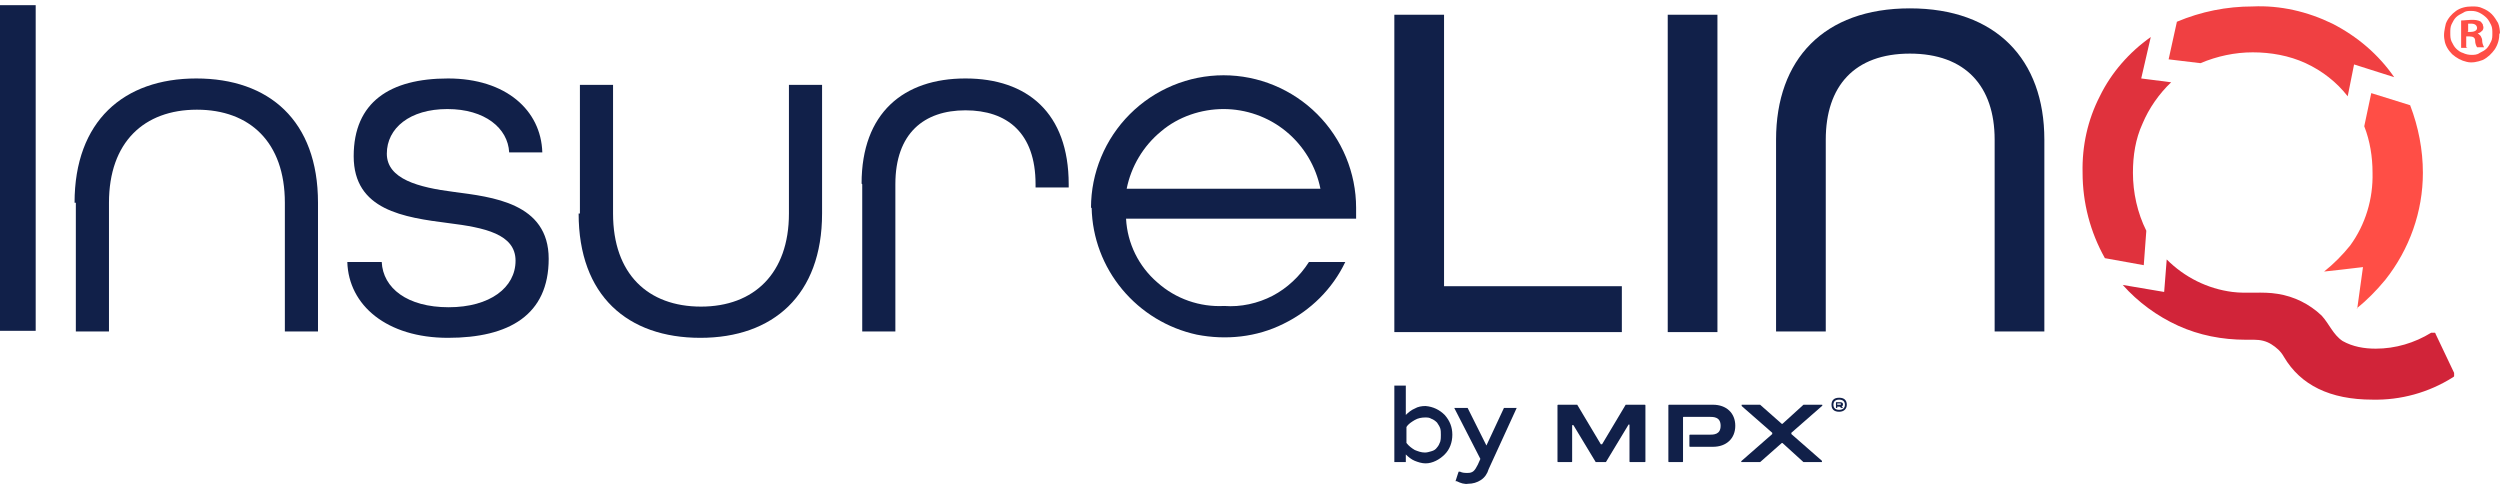 <svg xmlns="http://www.w3.org/2000/svg" width="322" height="63" id="Capa_1" version="1.1" viewBox="103.9 32.5 392.3 75.13">
  <!-- Generator: Adobe Illustrator 29.4.0, SVG Export Plug-In . SVG Version: 2.1.0 Build 152)  -->
  <defs>
    <style>
      .st0 {
        fill: #d12439;
      }

      .st1 {
        fill: #e0323d;
      }

      .st2 {
        fill: #112049;
      }

      .st3 {
        fill: #ff4e46;
      }

      .st4 {
        fill: #f04042;
      }
    </style>
  </defs>
  <g>
    <path class="st2" d="M322.7,34h7.8v42.6h27.9v7.2h-35.7v-49.8Z"/>
    <path class="st2" d="M373.4,34h-7.8v49.8h7.8v-49.8Z"/>
    <path class="st2" d="M382.6,53.6c0-12.6,7.5-20.6,21-20.6s21.1,8,21.1,20.6v30.1h-7.8v-30.1c0-8.4-4.6-13.5-13.3-13.5s-13.2,5.1-13.2,13.5v30.1h-7.8v-30.1Z"/>
    <path class="st4" d="M444.2,41l5,.6c2.6-1.1,5.4-1.7,8.2-1.7,2.8,0,5.7.5,8.3,1.7,2.6,1.2,4.9,3,6.6,5.2l1-5,6.3,2c-2.5-3.6-5.8-6.4-9.7-8.4-3.9-1.9-8.2-2.9-12.5-2.7-4.1,0-8.1.8-11.9,2.4l-1.3,5.9Z"/>
    <path class="st3" d="M473.7,80.1c1.6-1.3,3.1-2.8,4.5-4.5,3.8-4.8,5.9-10.7,5.9-16.8,0-3.6-.7-7.2-2-10.6l-6.1-1.9-1.1,5.2c.9,2.3,1.3,4.8,1.3,7.3.1,4.1-1.1,8.1-3.5,11.4-1.2,1.5-2.6,2.9-4.1,4.1,0,0,5.5-.6,6.1-.7l-.9,6.5Z"/>
    <path class="st1" d="M440.3,73.3l.4-5.4c-1.4-2.8-2.1-6-2.1-9.1,0-2.7.4-5.3,1.5-7.7,1-2.4,2.6-4.7,4.5-6.5l-4.7-.6,1.5-6.5c-3.4,2.4-6.2,5.6-8,9.3-1.9,3.7-2.8,7.8-2.7,12,0,4.7,1.2,9.3,3.5,13.4l6.1,1.1Z"/>
    <path class="st0" d="M489,90.2l-2.9-6.1c0,0,0-.1-.1-.2,0,0-.1,0-.2,0,0,0-.1,0-.2,0s-.1,0-.2,0c-2.6,1.6-5.6,2.5-8.7,2.5-1.8,0-3.6-.3-5.2-1.2-1.5-1-2.1-2.7-3.3-4-1.9-1.8-4.3-3-6.9-3.4-2.4-.4-4.8,0-7.1-.3-3.9-.5-7.5-2.3-10.3-5.1l-.4,5.1-6.5-1.1c2.4,2.7,5.4,4.9,8.7,6.4,3.3,1.5,6.9,2.2,10.6,2.2h1.3c1,0,1.9.2,2.7.7.8.5,1.5,1.1,2,2,2.6,4.4,7.2,6.7,13.9,6.7,4.4.1,8.8-1.1,12.6-3.5,0,0,.2-.1.2-.2,0-.1,0-.2,0-.3"/>
    <path class="st2" d="M109.5,32.5h-5.6v51.1h5.6v-51.1Z"/>
    <path class="st2" d="M115.6,63.5c0-12.8,7.7-19.5,19.1-19.5s19.1,6.6,19.1,19.5v20.2h-5.2v-20.2c0-9.5-5.5-14.6-13.8-14.6s-13.8,5.1-13.8,14.6v20.2h-5.2v-20.2Z"/>
    <path class="st2" d="M158.5,72.8h5.3c.2,4.1,4,7.1,10.5,7.1s10.5-3.1,10.5-7.3-4.9-5.2-10.5-5.9c-7-.9-14.9-2-14.9-10.5s5.7-12.2,14.8-12.2,14.6,5,14.8,11.6h-5.2c-.2-3.8-3.8-6.8-9.7-6.8s-9.5,3-9.5,7,5,5.3,10.5,6c6,.8,14.9,1.7,14.9,10.5s-6.2,12.4-15.8,12.4-15.6-5.1-15.8-11.9"/>
    <path class="st2" d="M194.9,65.2v-20.2h5.2v20.2c0,9.5,5.5,14.6,13.8,14.6s13.8-5.2,13.8-14.6v-20.2h5.2v20.2c0,12.8-7.7,19.5-19.1,19.5s-19.1-6.6-19.1-19.5"/>
    <path class="st2" d="M239.1,60.5c0-11.1,6.6-16.5,16.3-16.5s16.2,5.4,16.2,16.6v.5h-5.2v-.5c0-8.1-4.5-11.6-11-11.6s-11,3.6-11,11.6v23.1h-5.2v-23.1Z"/>
    <path class="st2" d="M275.1,64.3c0-5.5,2.2-10.8,6.1-14.7,3.9-3.9,9.2-6.1,14.7-6.1s10.8,2.2,14.7,6.1c3.9,3.9,6.1,9.2,6.1,14.7v1.7h-36.1c.2,3.9,2,7.5,4.9,10,2.9,2.6,6.7,3.9,10.5,3.7,2.6.2,5.3-.4,7.6-1.6,2.3-1.2,4.3-3.1,5.7-5.3h5.7c-2,4.2-5.4,7.6-9.7,9.7-4.2,2.1-9,2.6-13.6,1.7-4.6-1-8.7-3.5-11.7-7.1-3-3.6-4.7-8.1-4.8-12.8M311.1,61.3c-.7-3.5-2.6-6.7-5.4-9-2.8-2.3-6.3-3.5-9.8-3.5s-7.1,1.2-9.8,3.5c-2.8,2.3-4.7,5.5-5.4,9h30.4Z"/>
    <g>
      <g>
        <path class="st2" d="M361.8,104.2h-2.1c0,0-.1,0-.1-.1v-5.7c0-.1-.1-.2-.2,0l-3.5,5.8s0,0,0,0h-1.6s0,0,0,0l-3.5-5.8c0,0-.2,0-.2,0v5.7c0,0,0,.1-.1.1h-2.1c0,0-.1,0-.1-.1v-8.8c0,0,0-.1.1-.1h3s0,0,0,0l3.7,6.2c0,0,.1,0,.2,0l3.7-6.2s0,0,0,0h3c0,0,.1,0,.1.1v8.8c0,0,0,.1-.1.1Z"/>
        <path class="st2" d="M382,99.6l-4.8-4.2c0,0,0-.2,0-.2h2.9s0,0,0,0l3.4,3s.1,0,.1,0l3.3-3s0,0,0,0h2.9c.1,0,.1.1,0,.2l-4.8,4.2s0,.1,0,.2l4.8,4.2c0,0,0,.2,0,.2h-2.9s0,0,0,0l-3.3-3s-.1,0-.1,0l-3.4,3s0,0,0,0h-2.9c-.1,0-.1-.1,0-.2l4.8-4.2s0-.1,0-.2Z"/>
        <path class="st2" d="M372.8,95.2h-7c0,0-.1,0-.1.1v8.8c0,0,0,.1.1.1h2.1c0,0,.1,0,.1-.1v-6.9c0,0,0-.1.1-.1h4c.7,0,1.8,0,1.8,1.4s-1.1,1.4-1.8,1.4h-3c0,0-.1,0-.1.1v1.7c0,0,0,.1.1.1h3.6c2.1,0,3.5-1.3,3.5-3.3s-1.4-3.3-3.5-3.3Z"/>
        <path class="st2" d="M393.7,95.2c0,.6-.4,1.1-1.2,1.1s-1.2-.4-1.2-1.1.4-1.1,1.2-1.1,1.2.4,1.2,1.1ZM393.4,95.2c0-.5-.3-.8-.9-.8s-.9.3-.9.8.3.8.9.8.9-.3.9-.8ZM392.9,95.4l.2.3h-.3l-.2-.2h-.4v.2h-.2v-.9h.7c.2,0,.4.1.4.3s0,.3-.2.3ZM392.2,95.2h.4c0,0,.2,0,.2-.1s-.1-.1-.2-.1h-.4v.3Z"/>
      </g>
      <path class="st2" d="M327.6,95.4c-.6,0-1.2.1-1.7.4-.5.2-1,.6-1.4,1v-4.6h-1.8v12h1.8v-1.2c.4.4.9.8,1.4,1,.5.2,1.1.4,1.7.4,1.1,0,2.2-.6,3-1.4.8-.8,1.2-1.9,1.2-3.1s-.4-2.2-1.2-3.1c-.8-.8-1.8-1.3-3-1.4ZM330,99.9c0,.4,0,.7-.1,1.1-.1.3-.3.7-.5.9-.2.3-.5.5-.9.6-.3.1-.7.2-1,.2-.6,0-1.1-.2-1.6-.4-.5-.3-.9-.6-1.3-1.1v-2.5c.3-.5.8-.8,1.3-1.1.5-.3,1.1-.4,1.6-.4.4,0,.7,0,1,.2.3.1.6.3.9.6.2.3.4.6.5.9.1.3.1.7.1,1.1Z"/>
      <path class="st2" d="M337.2,101.7l-3-6h-2.1l4.1,8-.4.9c-.5,1-.8,1.3-1.6,1.3-.4,0-.8,0-1.2-.2h-.2c0-.1-.5,1.5-.5,1.5h.2c.6.3,1.2.5,1.8.4.7,0,1.4-.2,2-.6.6-.4,1-1,1.2-1.7l4.4-9.6h-2l-2.8,6Z"/>
    </g>
  </g>
  <path class="st3" d="M496.1,36.9c0,.9-.2,1.7-.7,2.5-.5.7-1.1,1.3-1.9,1.7-.8.3-1.7.5-2.5.3-.9-.2-1.6-.6-2.3-1.2-.6-.6-1.1-1.4-1.2-2.2-.2-.9,0-1.7.2-2.6.3-.8.9-1.5,1.6-2,.7-.5,1.6-.7,2.5-.7.6,0,1.1,0,1.7.3.5.2,1,.5,1.4.9.4.4.7.9,1,1.4.2.5.3,1.1.3,1.7ZM488.4,36.9c0,.4,0,.9.2,1.3.2.4.4.8.7,1.1.3.3.7.6,1.1.7.4.2.9.3,1.3.3.4,0,.9,0,1.3-.3.4-.2.8-.4,1.1-.7.3-.3.5-.7.7-1.1.2-.4.2-.8.2-1.3,0-.4,0-.9-.2-1.3-.2-.4-.4-.8-.7-1.1-.3-.3-.7-.6-1.1-.8-.4-.2-.8-.3-1.3-.3s-.9,0-1.3.3c-.4.2-.8.4-1.1.7-.3.3-.5.7-.7,1.1s-.2.9-.2,1.3ZM491.1,39.2h-1v-4.3c.5,0,1.1-.1,1.6-.1.5,0,1,0,1.5.3.1.1.2.3.3.4,0,.2.1.3.1.5,0,.2-.1.5-.3.6-.2.2-.4.3-.6.3h0c.2.2.4.3.5.5s.2.4.2.6c0,.4.1.7.3,1.1h-1.1c-.2-.3-.3-.7-.3-1,0-.5-.3-.7-.9-.7h-.5v1.7ZM491.1,36.7h.5c.5,0,1-.2,1-.6s-.3-.7-.9-.7c-.2,0-.4,0-.5,0v1.2Z"/>
</svg>